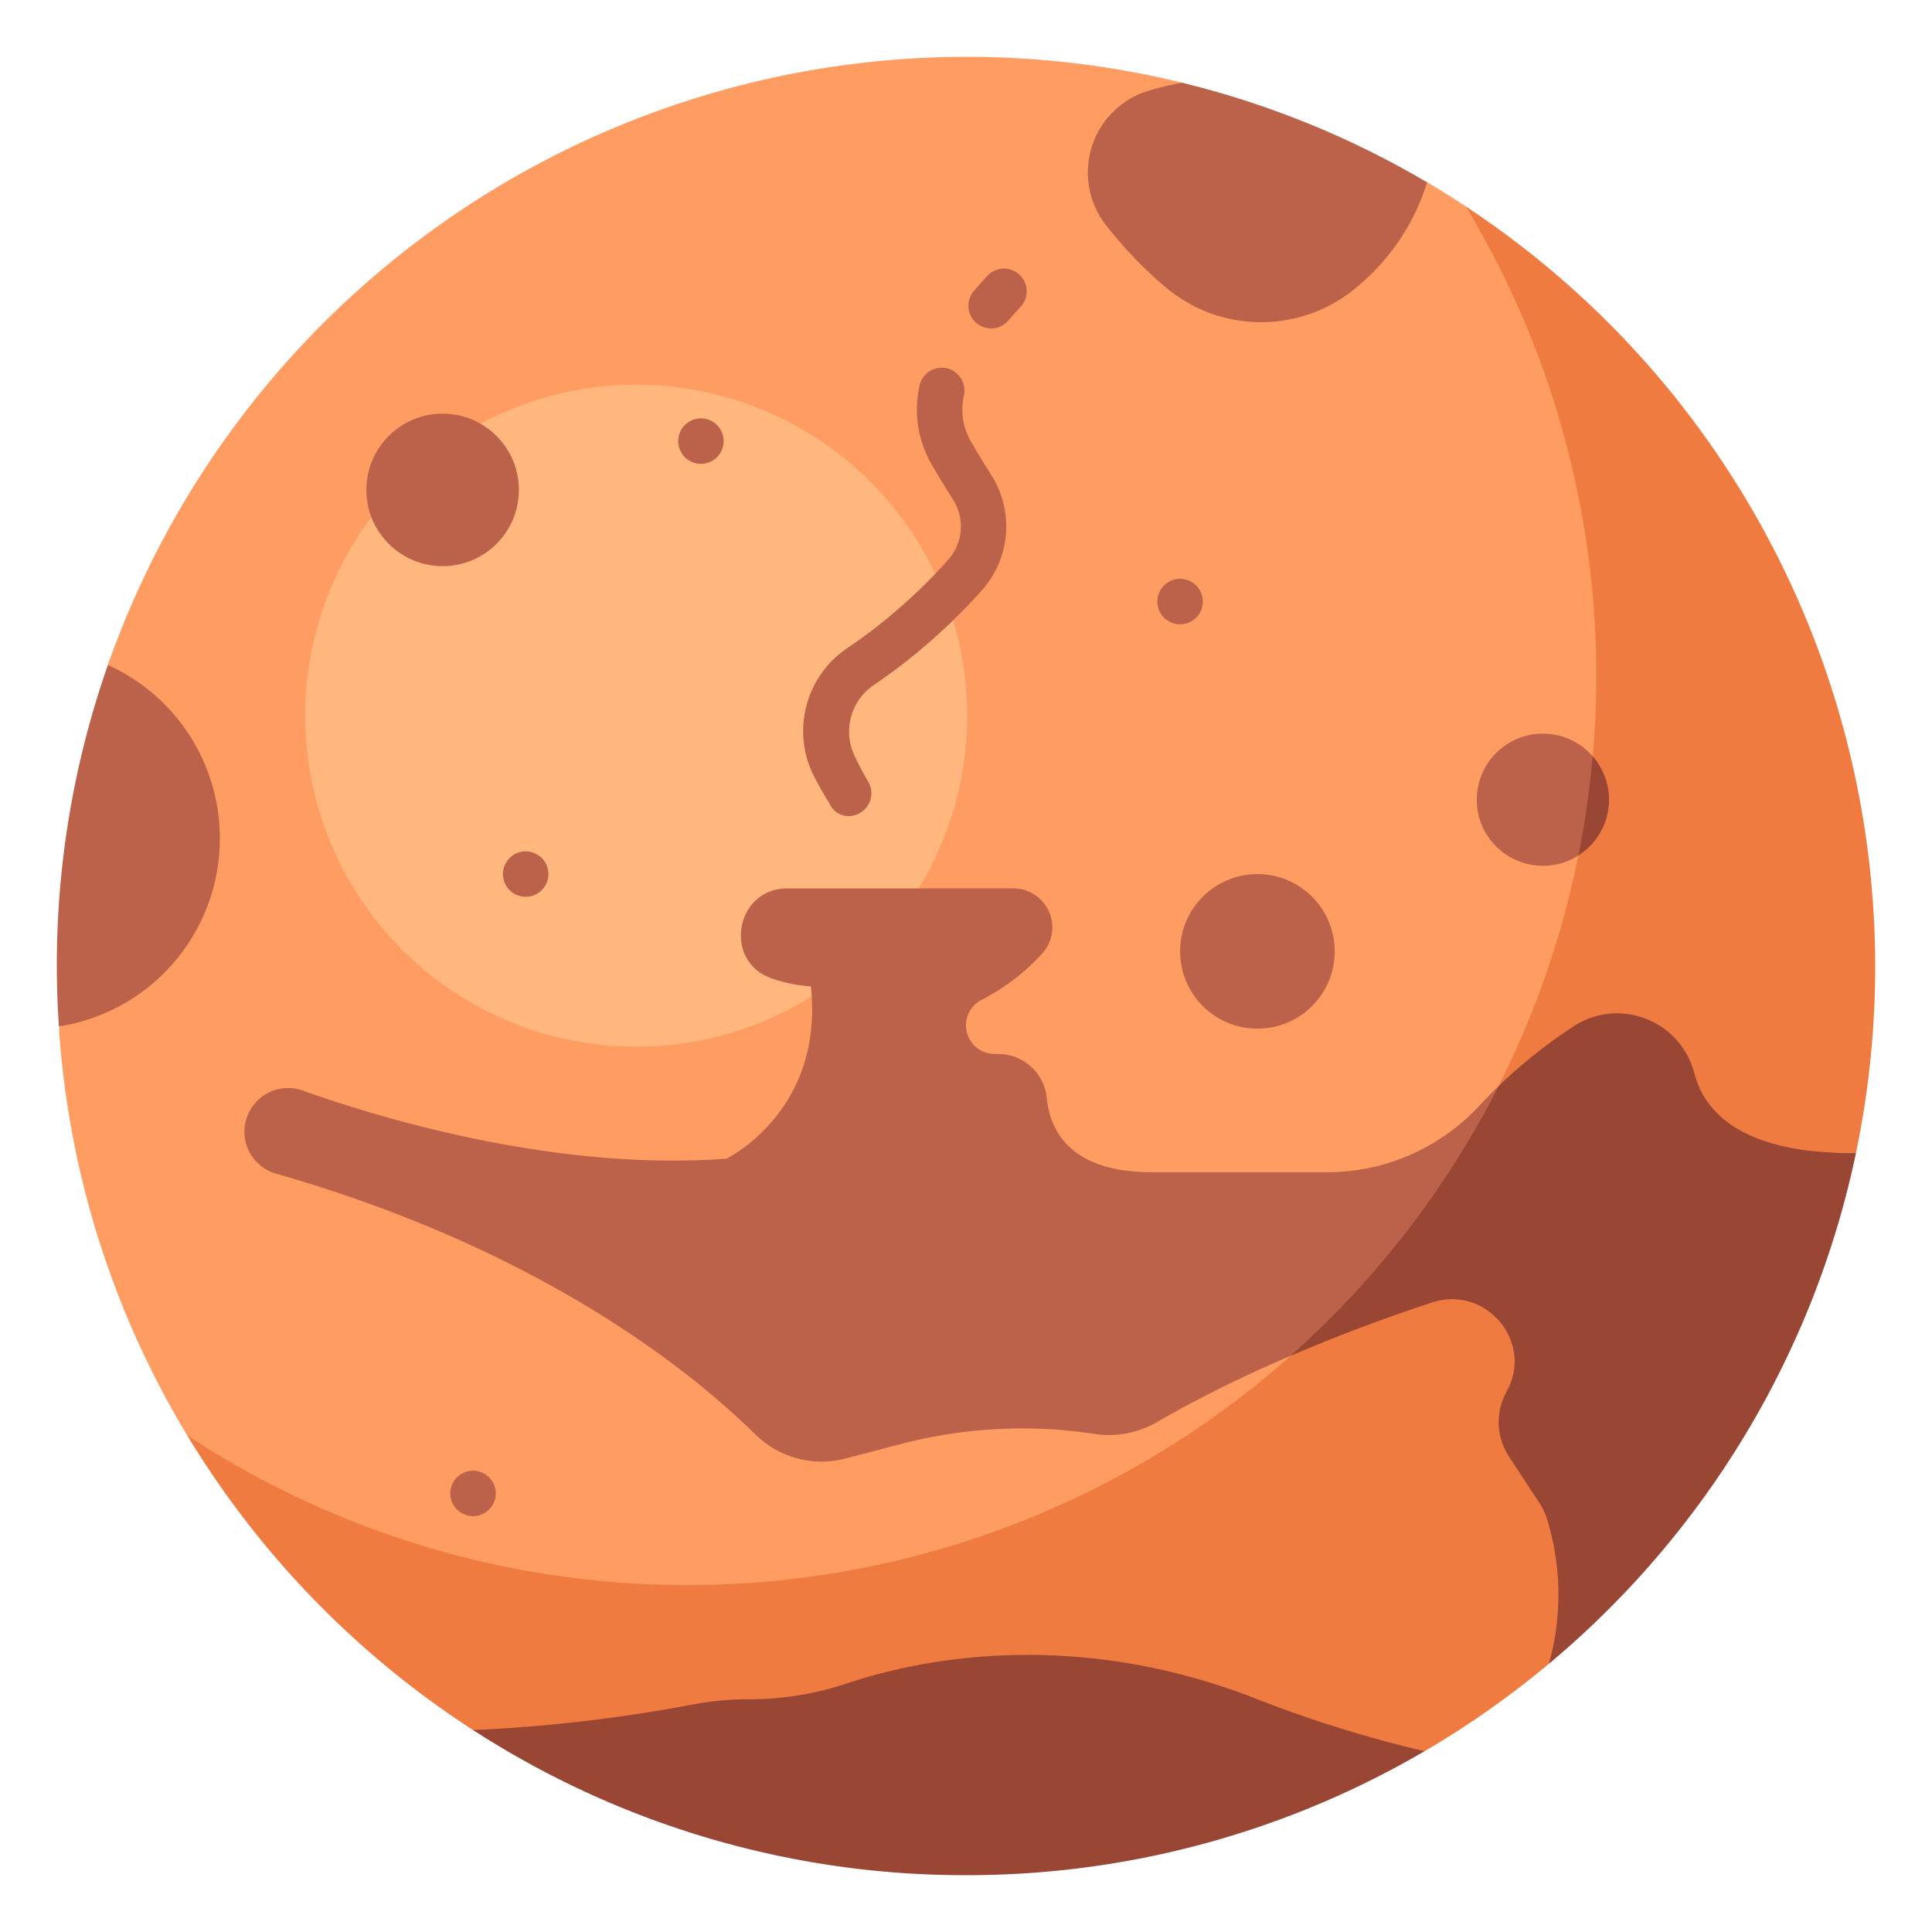 <?xml version="1.0" ?><svg id="flat" viewBox="0 0 340 340" xmlns="http://www.w3.org/2000/svg"><title/><path d="M326.6,167.262c0,88.366-68.017,157.1-156.383,157.1-58.142,0-137.272-71.759-137.272-71.759a159.053,159.053,0,0,1-22.553-71.362l8.589-64.213A160.247,160.247,0,0,1,208.011,14.542l43.14,17.535q3.46,2.04,6.807,4.248S326.6,111.388,326.6,167.262Z" style="fill:#ff9c61"/><circle cx="111.96" cy="125.952" r="58.255" style="fill:#ffb77e"/><path d="M257.952,36.334A160.01,160.01,0,0,1,32.946,252.6a160.842,160.842,0,0,0,50.3,51.858s54.993,19.9,86.971,19.9c29.435,0,80.491-16.174,80.491-16.174a160.493,160.493,0,0,0,21.907-15.417l53.993-89.823A160.261,160.261,0,0,0,257.952,36.334Z" style="fill:#f07b41"/><path d="M208.008,14.554a54.456,54.456,0,0,0-6,1.446,15.037,15.037,0,0,0-7.553,23.389,73.3,73.3,0,0,0,10.427,10.95,26.05,26.05,0,0,0,34.543-.37,38.576,38.576,0,0,0,11.72-17.882A159.009,159.009,0,0,0,208.008,14.554Z" style="fill:#bd624a"/><path d="M326.6,202.943c-20.17.123-26.667-7.305-28.417-14.033A14.054,14.054,0,0,0,284.6,178.344h0a13.753,13.753,0,0,0-7.457,2.147,89.926,89.926,0,0,0-16.857,14.152,36.519,36.519,0,0,1-26.67,11.65H202.76c-14.222,0-17.922-7.082-18.536-12.984a8.6,8.6,0,0,0-8.488-7.829h-.7A5.039,5.039,0,0,1,170,180.442a4.979,4.979,0,0,1,2.729-4.475,37.621,37.621,0,0,0,10.571-8.036,6.859,6.859,0,0,0-4.955-11.589H138.567c-9.157,0-11.4,12.853-2.749,15.85a25.965,25.965,0,0,0,6.883,1.395c2.378,22-14.866,30.327-14.866,30.327-30.059,2.21-60.775-7.08-74.561-11.995a7.681,7.681,0,0,0-9.918,4.985h0a7.685,7.685,0,0,0,5.23,9.647c46.7,13.34,73.189,34.9,84.292,45.838a16.674,16.674,0,0,0,15.931,4.29l9.7-2.545a84.2,84.2,0,0,1,34.161-1.776,16.749,16.749,0,0,0,10.924-2.089c17.562-10.141,36.809-17.252,48.451-21.073,9.318-3.058,17.8,6.736,13.254,15.425q-.111.211-.222.417a10.994,10.994,0,0,0,.47,11.25l5.429,8.3a10.383,10.383,0,0,1,1.213,2.487,45.159,45.159,0,0,1,.416,25.683A159.906,159.906,0,0,0,326.6,202.943Z" style="fill:#bd624a"/><path d="M298.18,188.91A14.054,14.054,0,0,0,284.6,178.344h0a13.753,13.753,0,0,0-7.457,2.147,88.716,88.716,0,0,0-13.43,10.672A160.568,160.568,0,0,1,227.1,238.607c9.6-4.128,18.455-7.281,24.943-9.411,9.318-3.058,17.8,6.736,13.254,15.425q-.111.211-.222.417a10.994,10.994,0,0,0,.47,11.25l5.429,8.3a10.383,10.383,0,0,1,1.213,2.487,45.159,45.159,0,0,1,.416,25.683,160.858,160.858,0,0,0,11.933-11.06c.1-.1.19-.193.284-.29q1.024-1.056,2.03-2.131c.1-.11.2-.221.308-.332q1.022-1.1,2.022-2.211c.043-.047.085-.1.128-.143q4.35-4.868,8.3-10.081l.017-.023q.9-1.185,1.772-2.39l.309-.423q.829-1.148,1.638-2.309l.35-.5q.81-1.171,1.6-2.355c.084-.127.167-.256.252-.383q3.544-5.362,6.666-11.016l.052-.095q.7-1.263,1.365-2.542c.1-.192.2-.383.3-.575q.631-1.209,1.241-2.431.174-.346.345-.7.6-1.218,1.186-2.449c.1-.205.192-.411.288-.617.4-.864.805-1.731,1.194-2.6.02-.044.038-.088.058-.132q2-4.5,3.729-9.135l.035-.092c.331-.889.65-1.784.965-2.681.082-.233.165-.465.246-.7q.439-1.268.855-2.545c.091-.278.182-.557.271-.835q.408-1.269.8-2.547c.08-.264.157-.528.236-.792.263-.887.523-1.776.772-2.67.038-.14.075-.281.114-.421q1.306-4.747,2.328-9.609C306.427,203.066,299.93,195.638,298.18,188.91Z" style="fill:#994635"/><circle cx="221.286" cy="167.428" r="13.605" style="fill:#bd624a"/><circle cx="271.516" cy="140.737" r="11.63" style="fill:#bd624a"/><path d="M283.146,140.737a11.57,11.57,0,0,0-2.874-7.637,159.673,159.673,0,0,1-2.492,17.425A11.61,11.61,0,0,0,283.146,140.737Z" style="fill:#994635"/><circle cx="77.894" cy="86.214" r="13.42" style="fill:#bd624a"/><path d="M10.361,180.637a33.487,33.487,0,0,0,8.628-63.608A159.729,159.729,0,0,0,10,170C10,173.575,10.13,177.12,10.361,180.637Z" style="fill:#bd624a"/><path d="M170,330a159.247,159.247,0,0,0,80.7-21.824,216.057,216.057,0,0,1-29.413-9.136c-32.552-12.806-59.792-6.937-72.16-2.818A53.908,53.908,0,0,1,132.1,299.04h-.37a52.586,52.586,0,0,0-9.974.955,270.134,270.134,0,0,1-38.509,4.458A159.239,159.239,0,0,0,170,330Z" style="fill:#994635"/><path d="M174.424,57.8a4,4,0,0,1-3.03-6.608c1.408-1.637,2.332-2.621,2.37-2.662a4,4,0,0,1,5.829,5.48c-.009.009-.854.91-2.135,2.4A3.988,3.988,0,0,1,174.424,57.8Z" style="fill:#bd624a"/><path d="M123.35,81.63a4.148,4.148,0,0,1-.781-.08,3.875,3.875,0,0,1-.75-.23,4.56,4.56,0,0,1-.689-.36,4,4,0,0,1-1.11-1.11,4.524,4.524,0,0,1-.36-.69,3.766,3.766,0,0,1-.23-.75,3.843,3.843,0,0,1,0-1.56,3.766,3.766,0,0,1,.23-.75,4.524,4.524,0,0,1,.36-.69,4.919,4.919,0,0,1,.5-.61,4.093,4.093,0,0,1,.61-.49,4.018,4.018,0,0,1,1.439-.6,3.992,3.992,0,0,1,4.781,3.92,4.213,4.213,0,0,1-.08.78,3.832,3.832,0,0,1-.23.75,4.71,4.71,0,0,1-.36.69,4.348,4.348,0,0,1-.5.61A4.066,4.066,0,0,1,123.35,81.63Z" style="fill:#bd624a"/><path d="M92.51,157.82a3.985,3.985,0,0,1-2.821-1.17,3.331,3.331,0,0,1-.5-.61,3.628,3.628,0,0,1-.37-.69,3.9,3.9,0,0,1-.229-.75,4.047,4.047,0,0,1-.08-.78,4.045,4.045,0,0,1,.309-1.53,3.958,3.958,0,0,1,.37-.69,3.7,3.7,0,0,1,.5-.61,3.572,3.572,0,0,1,.6-.49,3.854,3.854,0,0,1,.689-.37,4.3,4.3,0,0,1,.75-.23,4.066,4.066,0,0,1,3.611,1.09,5.011,5.011,0,0,1,.5.61,4.767,4.767,0,0,1,.37.69,4.019,4.019,0,0,1,.22.75,3.445,3.445,0,0,1,.08.78,3.387,3.387,0,0,1-.08.78,3.809,3.809,0,0,1-.22.75,4.3,4.3,0,0,1-.37.69,4.348,4.348,0,0,1-.5.61,4.233,4.233,0,0,1-.611.5,4.094,4.094,0,0,1-.689.37,4.87,4.87,0,0,1-.74.23A4.219,4.219,0,0,1,92.51,157.82Z" style="fill:#bd624a"/><path d="M207.68,109.87a4,4,0,0,1-2.83-6.83,4,4,0,0,1,5.66,5.66A4.023,4.023,0,0,1,207.68,109.87Z" style="fill:#bd624a"/><path d="M83.24,266.82a4.021,4.021,0,0,1-2.82-1.17,3.558,3.558,0,0,1-.5-.61,3.467,3.467,0,0,1-.37-.69,3.9,3.9,0,0,1-.231-.75,4.127,4.127,0,0,1-.079-.78,4.212,4.212,0,0,1,.079-.78,4.134,4.134,0,0,1,.231-.75,3.766,3.766,0,0,1,.37-.69,3.558,3.558,0,0,1,.5-.61,3.995,3.995,0,0,1,6.149.61,4.406,4.406,0,0,1,.37.69,4.994,4.994,0,0,1,.231.75,4.129,4.129,0,0,1,.08.78,4.047,4.047,0,0,1-.08.78,4.662,4.662,0,0,1-.231.75,4,4,0,0,1-3.7,2.47Z" style="fill:#bd624a"/><path d="M150.479,133.187a9.882,9.882,0,0,1,3.236-12.586,103.378,103.378,0,0,0,19.055-16.694,16.844,16.844,0,0,0,1.673-20.323c-1.146-1.791-2.341-3.757-3.551-5.847a11.192,11.192,0,0,1-1.257-8.118,4.05,4.05,0,0,0-2.513-4.664,4.007,4.007,0,0,0-5.282,2.863,19.171,19.171,0,0,0,2.13,13.931c1.269,2.19,2.526,4.259,3.735,6.148a8.824,8.824,0,0,1-.873,10.648,95.332,95.332,0,0,1-17.521,15.378,17.6,17.6,0,0,0-5.938,22.941c.95,1.784,1.911,3.458,2.881,5.04a3.572,3.572,0,0,0,3.045,1.721h0a4.033,4.033,0,0,0,3.492-6.071A47.877,47.877,0,0,1,150.479,133.187Z" style="fill:#bd624a"/></svg>